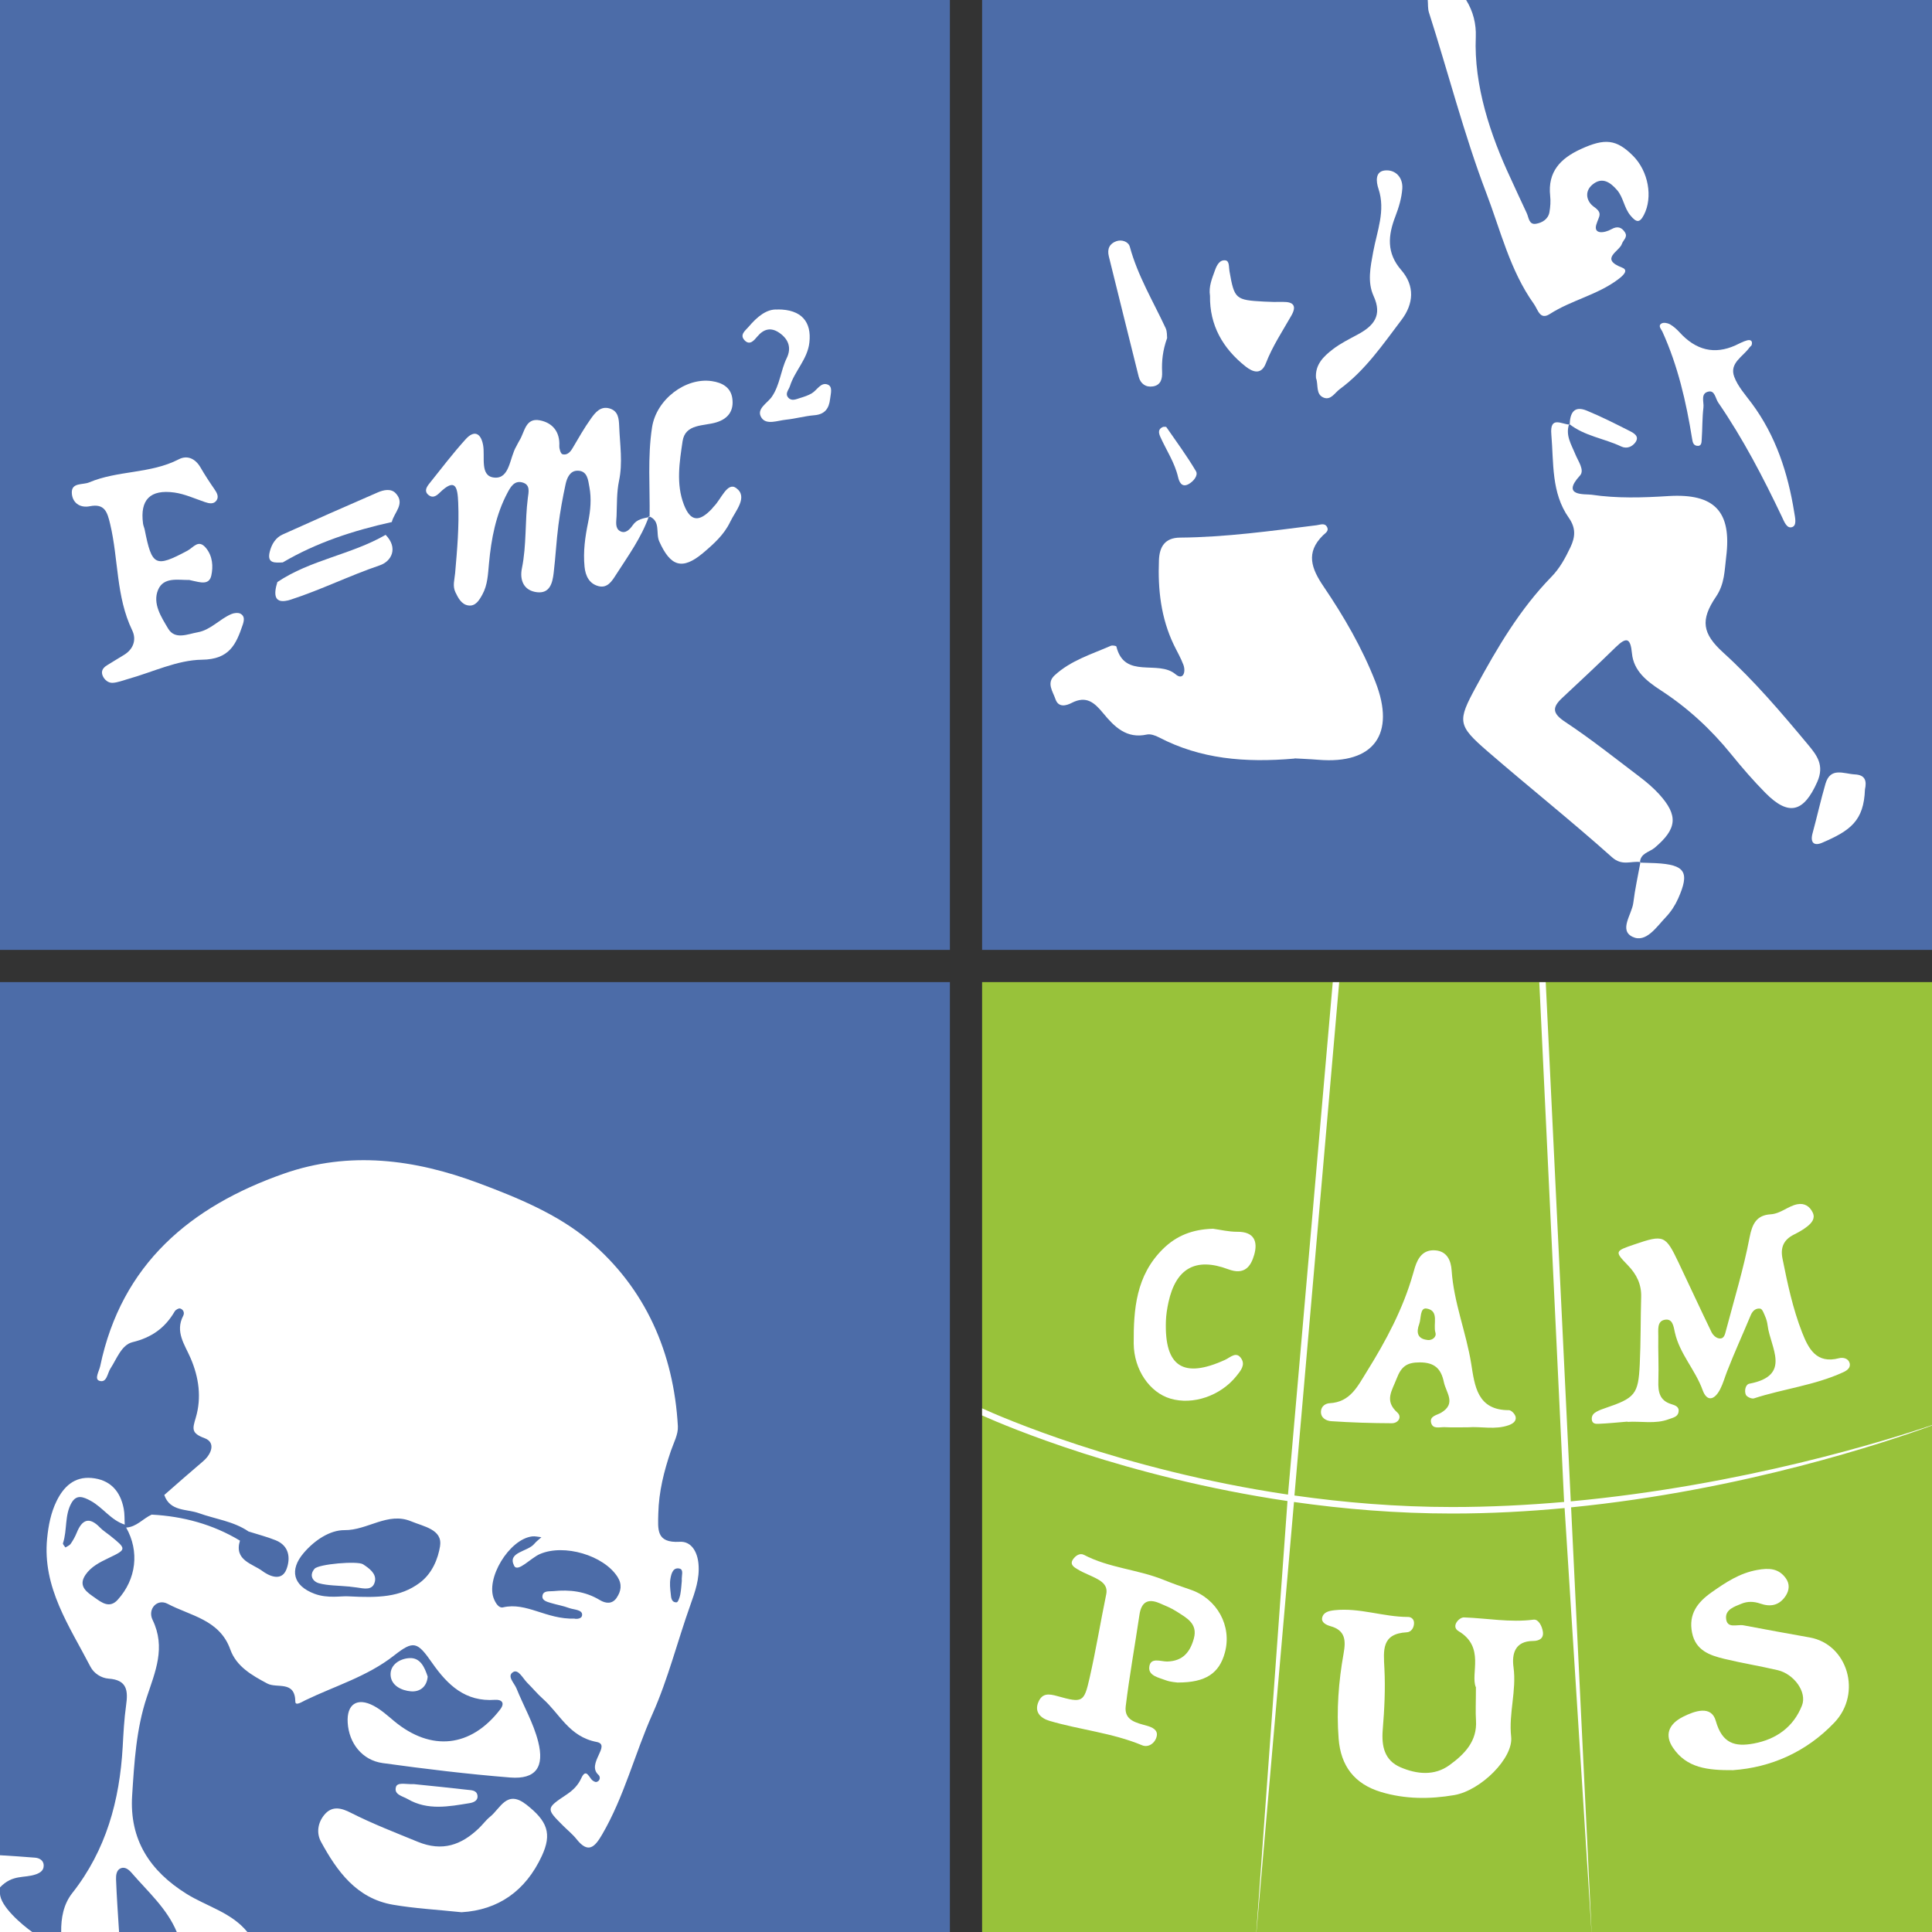 <?xml version="1.0" encoding="UTF-8"?>
<svg id="Ebene_2" data-name="Ebene 2" xmlns="http://www.w3.org/2000/svg" viewBox="0 0 300 300">
  <rect x="0" y="0" width="300" height="300" fill="#333333" stroke="none"/>
  <defs>
    <style>
      .cls-1 {
        fill: #fff;
      }

      .cls-2 {
        fill: #98c23a;
      }

      .cls-3 {
        fill: #4c6ca8;
      }
    </style>
  </defs>
  <g id="BG">
    <rect class="cls-3" width="147.5" height="147.5"/>
    <rect class="cls-3" x="152.5" width="147.5" height="147.5"/>
    <rect class="cls-3" y="152.5" width="147.5" height="147.5"/>
    <rect id="green" class="cls-2" x="152.5" y="152.5" width="147.5" height="147.5"/>
  </g>
  <g id="DB">
    <path class="cls-1" d="M105.55,239.41c-3.7,.21-3.38-1.93-3.33-4.39,.08-3.38,.88-6.58,1.96-9.74,.43-1.25,1.15-2.56,1.08-3.81-.64-11.45-5.05-21.44-13.74-28.79-4.87-4.11-11.08-6.68-17.19-8.96-9.94-3.72-20.1-5.04-30.27-1.47-14.47,5.08-25.19,14.03-28.5,29.88-.16,.77-.93,1.99-.16,2.27,1.19,.42,1.27-1.16,1.74-1.88,1-1.53,1.72-3.69,3.44-4.11,2.98-.72,5.06-2.22,6.55-4.78,.14-.24,.6-.51,.83-.45,.51,.14,.73,.67,.49,1.13-1.3,2.5,.24,4.48,1.14,6.57,1.3,3.01,1.73,6.15,.81,9.26-.51,1.72-.74,2.4,1.37,3.18,1.73,.64,1.13,2.42-.24,3.59-2.03,1.72-4.02,3.48-6.02,5.23h0c.89,2.59,3.5,2.15,5.36,2.82,2.58,.93,5.39,1.25,7.73,2.85,1.4,.45,2.84,.81,4.2,1.36,2.14,.86,2.33,2.81,1.68,4.51-.8,2.08-2.93,.87-3.72,.28-1.53-1.15-4.45-1.65-3.5-4.73-4.22-2.54-8.82-3.78-13.71-4.04h0c-1.35,.61-2.34,1.92-3.96,2.01,2.08,3.68,1.59,8.01-1.31,11.21-1.26,1.4-2.5,.43-3.53-.3-1.16-.82-2.72-1.75-1.47-3.58,.86-1.26,2.21-1.94,3.59-2.6,2.83-1.35,2.81-1.4,.21-3.49-.52-.42-1.1-.77-1.56-1.25-1.66-1.72-2.78-1.24-3.6,.8-.25,.61-.57,1.2-.95,1.74-.17,.25-.53,.38-.81,.56-.14-.22-.44-.5-.38-.66,.68-2.05,.23-4.35,1.33-6.27,.78-1.36,1.83-.93,2.98-.31,1.9,1.04,3.14,3.01,5.28,3.69-.05-.83,0-1.67-.16-2.48-.53-2.75-2.12-4.5-4.99-4.76-2.7-.24-4.35,1.37-5.44,3.6-.88,1.8-1.26,3.77-1.46,5.77-.76,7.66,3.47,13.64,6.72,19.93,.54,1.05,1.69,1.78,2.84,1.86,2.88,.2,3.02,1.89,2.7,4.15-.3,2.13-.41,4.3-.53,6.46-.47,8.31-2.57,16.02-7.83,22.69-1.36,1.73-1.75,3.86-1.72,6.05h8.99c-.17-2.73-.37-5.46-.47-8.19-.02-.61,.05-1.45,.74-1.72,.66-.26,1.25,.22,1.68,.72,2.52,2.92,5.48,5.51,7.01,9.18h10.96c-2.47-3.04-6.29-3.96-9.44-5.92-5.71-3.56-8.89-8.43-8.45-15.28,.33-5.14,.63-10.32,2.27-15.25,1.31-3.96,2.99-7.72,.9-12.02-.81-1.67,.71-3.35,2.34-2.49,3.53,1.87,8.08,2.45,9.73,7.09,.95,2.66,3.37,4.02,5.75,5.29,1.51,.8,4.3-.53,4.35,2.81,0,.73,1.07,.01,1.56-.22,4.62-2.23,9.59-3.67,13.75-6.93,3.06-2.4,3.62-2.18,5.93,1.13,2.42,3.46,5.16,6.07,9.77,5.74,.96-.07,1.62,.42,.8,1.49-4.54,5.91-10.72,6.58-16.47,1.81-1.02-.85-2.03-1.77-3.19-2.38-2.56-1.35-4.2-.23-4.02,2.63,.19,3.18,2.25,5.83,5.43,6.27,6.58,.91,13.17,1.71,19.79,2.24,4.03,.32,5.35-1.66,4.36-5.56-.74-2.92-2.26-5.51-3.37-8.27-.35-.86-1.55-1.92-.51-2.55,.8-.48,1.5,.99,2.18,1.67,.83,.82,1.57,1.73,2.44,2.5,2.64,2.35,4.06,5.87,8.33,6.69,2.36,.45-1.65,3.39,.29,5.11,.32,.29,.29,.94-.3,1.1-.22,.06-.64-.19-.81-.42-.5-.64-.9-1.6-1.57-.14-.5,1.09-1.28,1.86-2.29,2.53-3.2,2.13-3.17,2.18-.55,4.8,.71,.71,1.5,1.34,2.12,2.12,1.8,2.27,2.81,1.25,3.95-.7,3.45-5.91,5.08-12.57,7.85-18.78,2.4-5.38,3.87-11.29,5.88-16.92,.72-2.02,1.45-4.07,1.25-6.32-.16-1.9-1.11-3.56-2.9-3.46Zm-37.21,.64c-.31,1.95-1.2,4.27-3.18,5.74-3.03,2.25-6.43,2.33-11.05,2.09-1.02-.09-3.2,.38-5.28-.4-3.33-1.25-3.93-3.7-1.67-6.34,1.7-1.99,4.09-3.56,6.33-3.54,3.59,.04,6.73-2.88,10.35-1.37,1.91,.8,4.9,1.26,4.49,3.82Zm27.42,8.05c-.69,1.01-1.68,.92-2.63,.35-2.24-1.35-4.67-1.64-7.2-1.38-.61,.06-1.48-.1-1.67,.6-.22,.83,.62,1.04,1.25,1.23,.95,.29,1.95,.45,2.88,.8,.74,.27,2.07,.23,2,1.09-.06,.77-1.32,.56-1.16,.55-4.44,.14-7.44-2.6-11.12-1.75-.63,.15-1.11-.6-1.38-1.23-1.41-3.18,2.33-9.37,5.92-9.79,.46-.05,.94,.08,1.42,.13-.36,.34-.78,.63-1.09,1.01-1.03,1.27-4.25,1.27-3.14,3.43,.56,1.08,2.57-1.22,4-1.83,3.76-1.62,9.91,.2,12.05,3.55,.74,1.16,.55,2.23-.13,3.23Zm10.11-2.62c-.06,.55-.09,1.35-.24,2.13-.08,.44-.35,1.19-.56,1.2-.84,.03-.86-.76-.92-1.35-.09-.78-.18-1.59-.04-2.35,.13-.73,.39-1.78,1.41-1.54,.7,.17,.28,1.08,.35,1.91Z"/>
    <path class="cls-1" d="M6.79,289.66c-.03-.77-.64-1.14-1.33-1.2-1.82-.16-3.64-.26-5.47-.38v5c2-2.08,3.73-1.38,5.6-2.04,.68-.24,1.22-.63,1.19-1.37Z"/>
    <path class="cls-1" d="M0,294v6H5c-1.52-1.07-5-4-5-6Z"/>
    <path class="cls-1" d="M71.67,296.93c-3.78-.4-7.27-.58-10.68-1.17-5.62-.98-8.65-5.18-11.15-9.78-.72-1.33-.52-2.94,.55-4.21,1.23-1.47,2.74-.97,4.07-.29,3.39,1.72,6.92,3.08,10.43,4.52,3.8,1.55,6.74,.5,9.47-2.11,.6-.57,1.09-1.26,1.73-1.78,1.62-1.29,2.59-4.26,5.6-1.92,3.33,2.59,4.05,4.54,2.44,8.01-2.53,5.44-6.77,8.39-12.46,8.73Z"/>
    <path class="cls-1" d="M64.28,277.04c3.07,.32,5.69,.57,8.3,.88,.59,.07,1.4,.04,1.55,.83,.15,.83-.55,1.13-1.2,1.24-3.25,.53-6.52,1.17-9.62-.63-.8-.47-2.19-.68-1.82-1.9,.22-.71,1.46-.42,2.27-.42,.33,0,.66,0,.53,0Z"/>
    <path class="cls-1" d="M66.41,260.34c-.13,1.63-1.26,2.4-2.6,2.29-1.45-.12-3.07-.88-3.16-2.52-.08-1.68,1.52-2.57,2.94-2.64,1.69-.09,2.35,1.44,2.82,2.87Z"/>
    <path class="cls-1" d="M54.36,246.37c-1.91-.18-3.42-.14-4.82-.52-.99-.27-1.57-1.24-.7-2.25,.63-.74,6.68-1.25,7.53-.7,.97,.63,2.1,1.45,1.85,2.65-.32,1.5-1.72,1.11-2.85,.95-.49-.07-.98-.12-1.01-.12Z"/>
  </g>
  <g id="emc">
    <path class="cls-1" d="M100.77,80.15c-1.17,3.34-3.24,6.17-5.12,9.1-.62,.97-1.32,2.12-2.7,1.77-1.45-.37-2.04-1.59-2.18-3.01-.24-2.35,.09-4.66,.56-6.94,.37-1.83,.53-3.65,.19-5.45-.2-1.05-.28-2.54-1.85-2.53-1.16,0-1.63,1.12-1.84,2.07-.46,2.11-.84,4.24-1.12,6.38-.32,2.47-.44,4.97-.74,7.45-.18,1.53-.59,3.2-2.58,2.97-2.06-.24-2.72-1.87-2.35-3.7,.74-3.61,.46-7.29,.92-10.91,.12-.96,.44-2.12-.9-2.45-1.2-.3-1.78,.72-2.24,1.58-1.83,3.43-2.54,7.19-2.89,11-.16,1.67-.2,3.34-1.03,4.84-.48,.87-1.06,1.87-2.2,1.69-1.04-.16-1.55-1.14-1.99-2.06-.46-.98-.13-1.95-.04-2.94,.32-3.65,.64-7.29,.48-10.97-.1-2.38-.41-3.94-2.91-1.5-.49,.48-1.07,.86-1.72,.31-.69-.58-.28-1.22,.12-1.73,1.86-2.33,3.68-4.72,5.68-6.93,1.28-1.41,2.33-1,2.69,.9,.35,1.84-.56,4.87,1.75,5.07,2.41,.22,2.36-3.09,3.41-4.85,.17-.29,.29-.6,.47-.88,.84-1.3,.91-3.6,3.19-3.16,1.95,.38,3.13,1.76,3.02,3.97-.02,.44,.21,1.21,.48,1.29,.68,.2,1.19-.28,1.56-.91,.93-1.57,1.83-3.17,2.89-4.65,.66-.92,1.48-1.95,2.86-1.55,1.38,.4,1.46,1.6,1.51,2.82,.11,2.81,.57,5.59-.03,8.43-.37,1.77-.31,3.64-.38,5.47-.03,.8-.27,1.83,.49,2.3,.86,.53,1.56-.22,2.04-.91,.65-.93,1.64-1.04,2.6-1.25l-.1-.13Z"/>
    <path class="cls-1" d="M29.37,90.06c-1.73,.02-3.96-.5-4.82,1.52-.9,2.14,.5,4.24,1.56,6.03,1.06,1.78,3.02,.85,4.59,.57,2.02-.36,3.39-2.05,5.23-2.83,.42-.18,1.06-.25,1.42-.05,.67,.36,.57,1.03,.34,1.72-1.04,3.06-2.07,5.37-6.33,5.42-3.85,.05-7.67,1.93-11.5,3-.79,.22-1.58,.55-2.38,.59-.66,.03-1.27-.46-1.54-1.11-.3-.72,.06-1.24,.69-1.62,.86-.51,1.69-1.06,2.55-1.56,1.56-.91,2.04-2.43,1.35-3.86-2.53-5.24-2.12-11.06-3.43-16.53-.44-1.84-.84-3.2-3.16-2.74-1.59,.31-2.74-.6-2.79-2.09-.05-1.63,1.71-1.2,2.68-1.61,4.46-1.89,9.54-1.32,13.93-3.59,1.31-.68,2.57-.12,3.37,1.26,.66,1.14,1.39,2.26,2.14,3.34,.4,.57,.76,1.19,.35,1.79-.43,.62-1.14,.48-1.8,.25-1.57-.53-3.12-1.25-4.74-1.48-3.78-.52-5.36,1.13-4.87,4.82,.04,.33,.2,.64,.26,.96,1.12,5.64,1.64,5.92,6.64,3.25,.96-.51,1.71-1.85,2.89-.4,1.03,1.27,1.12,2.87,.81,4.27-.34,1.53-1.77,1.03-2.89,.8-.16-.03-.32-.08-.56-.13Z"/>
    <path class="cls-1" d="M100.87,80.28c.07-4.64-.33-9.3,.38-13.92,.67-4.35,5.22-7.78,9.28-7.18,1.64,.24,2.94,.98,3.18,2.66,.26,1.82-.52,3.14-2.47,3.74-1.95,.61-4.84,.18-5.25,2.94-.48,3.24-1.03,6.63,.2,9.83,1.02,2.65,2.36,2.76,4.33,.68,.11-.12,.2-.26,.32-.38,1.13-1.11,2.1-3.87,3.47-2.87,1.91,1.39-.12,3.55-.93,5.26-.95,2-2.59,3.46-4.24,4.85-3.21,2.68-5.04,2.07-6.78-1.84-.57-1.28,.28-3.17-1.6-3.89l.1,.13Z"/>
    <path class="cls-1" d="M120.76,48.05c3.71-.01,5.29,1.94,4.92,5.15-.3,2.6-2.28,4.39-3.02,6.76-.19,.59-.81,1.15-.26,1.78,.53,.61,1.23,.24,1.84,.06,.63-.19,1.27-.4,1.82-.73,.82-.49,1.4-1.76,2.45-1.36,.84,.32,.48,1.41,.39,2.22-.17,1.5-.81,2.42-2.47,2.55-1.47,.12-2.92,.54-4.39,.69-1.29,.13-3.01,.85-3.78-.28-.93-1.37,.89-2.26,1.59-3.28,1.26-1.84,1.37-4.07,2.31-6,.77-1.58,.29-2.92-1.1-3.9-1.3-.92-2.44-.68-3.47,.55-.5,.6-1.18,1.45-2,.55-.77-.86,.17-1.49,.66-2.07,1.32-1.56,2.83-2.82,4.51-2.67Z"/>
    <path class="cls-1" d="M59.88,83.05c-5.33,3.08-11.65,3.87-16.81,7.33-.59,1.9-.6,3.59,2.08,2.73,4.69-1.52,9.12-3.73,13.81-5.32,1.86-.63,2.9-2.71,.92-4.74Z"/>
    <path class="cls-1" d="M61.45,76.6c-.73-.79-1.89-.53-2.79-.14-4.94,2.14-9.86,4.32-14.76,6.53-1.12,.5-1.72,1.53-2.01,2.67-.48,1.89,.84,1.72,2.02,1.67,5.27-3.1,11-4.95,16.93-6.27,.34-1.48,2.13-2.83,.61-4.46Z"/>
  </g>
  <g id="jump">
    <path class="cls-1" d="M227.66,0c1.09,1.75,1.58,3.73,1.5,5.72-.32,7.54,2.28,15.29,5.39,21.93,.84,1.8,1.65,3.63,2.51,5.42,.33,.69,.33,1.85,1.43,1.68,.96-.15,1.92-.7,2.11-1.83,.14-.81,.2-1.67,.11-2.49-.41-3.76,1.6-5.84,4.78-7.29,3.72-1.7,5.51-1.53,8.09,1.06,2.38,2.39,3.11,6.42,1.68,9.18-.65,1.25-1.15,1.2-2.07,.1-1.01-1.2-1.1-2.8-2.07-3.94-1.05-1.22-2.32-2.14-3.84-.88-1.34,1.11-.88,2.67,.21,3.44,1.45,1.02,.79,1.44,.39,2.75-.49,1.58,1.25,1.36,2.36,.73,.89-.5,1.57-.32,2.09,.51,.46,.74-.29,1.19-.48,1.77-.39,1.2-3.52,2.33,.04,3.7,1.12,.43,0,1.34-.62,1.81-3.22,2.43-7.26,3.23-10.62,5.39-1.54,.99-1.83-.67-2.46-1.55-3.74-5.23-5.19-11.48-7.43-17.32-3.37-8.82-5.98-18.94-8.87-27.94-.2-.61-.13-1.3-.19-1.96,2,0,4,0,6,0Z"/>
    <path class="cls-1" d="M243.66,65.83c-.62,1.77,.35,3.21,.97,4.74,.43,1.05,1.46,2.44,.71,3.27-3.01,3.28,.81,2.84,1.79,2.98,3.95,.59,7.95,.46,11.94,.21,7.15-.44,9.86,2.38,8.97,9.45-.26,2.07-.22,4.17-1.57,6.16-2.47,3.64-2.15,5.73,1.12,8.7,4.82,4.38,9.01,9.31,13.16,14.29,1.38,1.66,2.58,3.2,1.43,5.79-2.09,4.7-4.41,5.38-8.05,1.7-1.86-1.88-3.6-3.89-5.27-5.95-3.16-3.91-6.79-7.26-11.01-10-2.12-1.38-4.18-2.99-4.44-5.71-.23-2.43-.85-2.59-2.52-.97-2.73,2.67-5.52,5.28-8.32,7.89-1.63,1.52-1.48,2.43,.49,3.73,4,2.65,7.76,5.65,11.59,8.55,1.05,.8,2.07,1.67,2.96,2.64,3.03,3.33,2.81,5.39-.66,8.33-.83,.7-2.25,.84-2.3,2.32l.09-.09c-1.47-.21-2.84,.67-4.43-.75-6.31-5.64-12.93-10.91-19.33-16.45-4.68-4.05-4.68-4.67-1.78-10.02,3.31-6.1,6.82-12.07,11.71-17.08,1.3-1.33,2.14-2.9,2.94-4.57,.79-1.66,.85-3.02-.25-4.59-2.74-3.9-2.33-8.5-2.71-12.94-.26-2.96,1.61-1.56,2.84-1.53l-.08-.1Z"/>
    <path class="cls-1" d="M201.03,117.79c-7.81,.68-14.65,.05-21.06-3.29-.56-.29-1.32-.57-1.89-.44-3.16,.7-5.05-1.22-6.75-3.28-1.38-1.67-2.62-2.82-4.93-1.63-.75,.39-2.03,.82-2.51-.59-.4-1.19-1.43-2.49-.14-3.68,2.49-2.31,5.72-3.28,8.74-4.6,.24-.1,.83,0,.86,.11,1.27,5.15,6.47,2,9.19,4.31,1.17,.99,1.63-.35,1.22-1.46-.4-1.08-1-2.09-1.5-3.13-1.99-4.16-2.48-8.57-2.3-13.11,.08-2.14,.96-3.5,3.27-3.52,7.12-.06,14.16-1.04,21.2-1.92,.63-.08,1.32-.43,1.67,.35,.25,.56-.32,.89-.66,1.21-2.75,2.7-1.79,5.19,.09,7.96,3.16,4.66,5.99,9.54,8.05,14.81,3.17,8.11-.26,12.79-8.83,12.09-1.49-.12-2.98-.17-3.73-.22Z"/>
    <path class="cls-1" d="M271.99,53.61c-.11,.12-.24,.23-.34,.36-1,1.41-3.15,2.41-2.36,4.53,.56,1.51,1.73,2.8,2.72,4.13,3.75,5.05,5.62,10.82,6.6,16.94,.13,.8,.43,2-.31,2.27-.84,.31-1.25-.84-1.59-1.56-2.92-6.14-6.05-12.16-9.91-17.78-.44-.65-.52-1.89-1.48-1.7-1.32,.26-.71,1.62-.81,2.47-.2,1.64-.15,3.31-.27,4.97-.03,.43,0,1.11-.77,.98-.56-.1-.64-.61-.72-1.09-.92-5.72-2.21-11.34-4.62-16.64-.18-.4-.73-.9-.13-1.26,.31-.19,.94-.08,1.3,.12,.56,.32,1.07,.78,1.51,1.26q3.81,4.19,8.64,2.03c.6-.27,1.18-.61,1.81-.78,.55-.16,.95,.05,.72,.76Z"/>
    <path class="cls-1" d="M204.35,58.75c-.18-2.13,1.18-3.42,2.63-4.53,1.17-.9,2.54-1.57,3.85-2.28,2.46-1.33,3.86-2.92,2.46-5.98-.99-2.17-.49-4.52-.06-6.85,.59-3.22,1.95-6.4,.82-9.79-.38-1.13-.53-2.68,.97-2.85,1.65-.18,2.84,1.07,2.73,2.8-.1,1.46-.54,2.93-1.07,4.31-1.15,2.97-1.41,5.69,.9,8.35,2.15,2.47,1.93,5.26,.04,7.75-2.9,3.83-5.63,7.84-9.58,10.74-.76,.56-1.37,1.74-2.46,1.34-1.31-.49-.85-1.97-1.21-3Z"/>
    <path class="cls-1" d="M187.89,45.95c-.23-1.48,.32-2.71,.76-3.95,.29-.82,.73-1.69,1.64-1.57,.63,.09,.51,1.03,.62,1.67,.76,4.35,.94,4.49,5.35,4.73,.99,.06,1.98,.07,2.98,.05,1.63-.02,2.13,.63,1.29,2.11-1.38,2.43-2.94,4.76-3.96,7.4-.7,1.83-1.98,1.44-3.15,.52-3.56-2.82-5.6-6.42-5.53-10.96Z"/>
    <path class="cls-1" d="M181.23,52.49c-.7,1.96-.85,3.59-.78,5.26,.05,1.06-.19,2.05-1.41,2.25-1.12,.18-1.94-.41-2.22-1.5-1.57-6.22-3.08-12.46-4.64-18.69-.29-1.17,.12-1.99,1.18-2.36,.84-.29,1.86,.07,2.08,.87,1.22,4.5,3.62,8.46,5.56,12.63,.26,.55,.19,1.26,.23,1.54Z"/>
    <path class="cls-1" d="M254.64,133.95c.82,.03,1.65,.04,2.47,.08,4.57,.24,5.31,1.38,3.47,5.5-.46,1.04-1.12,2.05-1.9,2.87-1.45,1.52-3.09,4.08-5.18,3.07-2.16-1.04-.1-3.48,.12-5.29,.26-2.12,.73-4.22,1.11-6.32l-.09,.09Z"/>
    <path class="cls-1" d="M289.59,122.58c-.17,4.9-2.29,6.41-6.67,8.29-1.24,.53-1.86-.03-1.47-1.47,.7-2.56,1.27-5.16,2.01-7.7,.77-2.64,2.84-1.54,4.56-1.45,1.66,.08,1.85,1.06,1.57,2.33Z"/>
    <path class="cls-1" d="M243.74,65.93c.05-1.74,.63-3,2.65-2.17,2.26,.93,4.45,2.04,6.64,3.15,.66,.34,1.62,.83,.89,1.81-.49,.65-1.31,1.02-2.18,.61-2.65-1.26-5.69-1.61-8.07-3.5l.08,.1Z"/>
    <path class="cls-1" d="M180.62,66.28c.19,.01,.44-.04,.49,.04,1.56,2.26,3.2,4.48,4.6,6.85,.38,.65-.38,1.57-1.12,1.99-1.12,.63-1.5-.39-1.66-1.08-.53-2.28-1.84-4.19-2.77-6.28-.3-.68-.31-1.21,.46-1.52Z"/>
  </g>
  <g id="campus">
    <path id="campus-bg" class="cls-1" d="M243.96,234.06c26.84-2.65,49.09-10.17,56.04-12.71v-.06c-6.97,2.36-29.31,9.36-56.09,11.84l-3.89-80.62h-1l3.83,80.22,.03,.49c-5.64,.49-11.47,.79-17.38,.79-8.6,0-16.84-.7-24.5-1.79l6.95-79.71h-1l-6.95,79.57c-26.01-3.86-44.98-12.24-47.5-13.39v1.1c3.78,1.69,22.35,9.58,47.42,13.29l-4.84,66.94h.02l5.83-66.79c7.68,1.09,15.95,1.79,24.58,1.79,5.95,0,11.79-.32,17.44-.85l4.18,65.85h.01l-3.18-65.94Z"/>
    <g id="campus-copy">
      <path class="cls-1" d="M252.7,220.75c-1.49,.12-2.98,.28-4.47,.34-.42,.02-1.01,.02-1.06-.7-.04-.59,.29-.93,.72-1.17,.43-.24,.9-.42,1.37-.57,4.63-1.57,5.14-2.13,5.36-6.79,.17-3.48,.12-6.98,.22-10.46,.06-1.96-.7-3.51-2.04-4.9-2.11-2.19-2.08-2.22,1-3.27,4.56-1.55,4.81-1.45,6.86,2.85,1.71,3.6,3.38,7.22,5.12,10.81,.19,.39,.63,.81,1.03,.91,.91,.23,1.04-.6,1.2-1.2,1.27-4.8,2.73-9.57,3.66-14.43,.41-2.16,1.11-3.47,3.25-3.61,1.6-.1,2.7-1.27,4.15-1.56,1.13-.23,1.96,.32,2.42,1.31,.42,.92-.2,1.6-.84,2.12-.64,.51-1.38,.92-2.12,1.29-1.55,.79-2.09,1.97-1.75,3.69,.78,3.89,1.6,7.78,3.05,11.49,.99,2.53,2.22,4.92,5.74,4,.58-.15,1.41,0,1.63,.73,.23,.78-.43,1.2-1.03,1.47-4.41,2.02-9.25,2.55-13.82,4.04-.34,.11-1.1-.23-1.25-.55-.27-.61-.07-1.61,.54-1.73,6.62-1.26,3.27-5.6,2.84-9.02-.06-.49-.19-.99-.39-1.44-.19-.44-.43-1.14-.75-1.19-.66-.12-1.2,.31-1.49,1.02-1.21,2.91-2.53,5.78-3.67,8.72-.36,.92-.61,1.86-1.07,2.76-.89,1.73-2.06,1.98-2.72,.16-1.13-3.15-3.57-5.64-4.31-8.95-.21-.93-.33-2.28-1.66-1.97-1.15,.27-.9,1.61-.92,2.54-.04,2.33,.09,4.65,.01,6.98-.05,1.64,.18,2.99,1.97,3.55,.65,.2,1.33,.42,1.16,1.27-.15,.75-.9,.85-1.5,1.08-2.1,.8-4.29,.28-6.43,.42Z"/>
      <path class="cls-1" d="M229.16,261.97c-.86-2.07,1.48-6.22-2.68-8.69-1.22-.72,.09-2.16,.84-2.13,3.6,.13,7.16,.82,10.81,.35,.75-.1,1.3,.97,1.44,1.83,.19,1.13-.63,1.47-1.5,1.48-2.88,.01-3.33,2.06-3.05,4.1,.49,3.63-.77,7.12-.37,10.77,.37,3.32-4.72,8.35-8.83,9.06-3.79,.65-7.63,.65-11.38-.48-4.14-1.25-6.26-4.06-6.58-8.3-.34-4.44-.01-8.84,.77-13.19,.37-2.05,.29-3.62-2.07-4.27-.61-.17-1.4-.56-1.26-1.27,.18-.93,1.11-1.11,1.96-1.2,3.86-.41,7.55,1.05,11.38,1.05,.44,0,.93,.29,.93,.94,0,.78-.48,1.41-1.11,1.44-3.98,.21-3.63,2.81-3.49,5.65,.16,3.15,0,6.33-.26,9.48-.21,2.57,.27,4.76,2.75,5.83,2.51,1.08,5.26,1.38,7.61-.33,2.3-1.67,4.34-3.69,4.12-6.97-.09-1.32-.01-2.66-.01-5.15Z"/>
      <path class="cls-1" d="M269.1,274.87c-3.96,.03-7.2-.34-9.32-3.48-1.28-1.89-.78-3.63,1.56-4.81,1.79-.9,4.4-1.84,5.09,.65,.99,3.51,2.98,4.05,5.9,3.5,3.5-.65,6.17-2.58,7.48-5.9,.82-2.08-1.24-4.9-3.78-5.49-2.74-.64-5.52-1.09-8.26-1.75-2.28-.55-4.48-1.3-5.03-4.08-.57-2.88,.84-4.71,3.04-6.26,2.19-1.54,4.35-2.98,7.09-3.47,1.81-.33,3.32-.26,4.43,1.29,.63,.87,.57,1.86-.05,2.78-1,1.47-2.35,1.7-3.93,1.15-.98-.34-1.96-.37-2.92,.03-1.07,.44-2.45,.88-2.38,2.2,.09,1.76,1.71,.96,2.71,1.15,3.42,.64,6.84,1.28,10.26,1.88,5.9,1.03,8.19,8.65,3.86,13.21-4.4,4.63-9.93,6.99-15.75,7.4Z"/>
      <path class="cls-1" d="M182.91,261.27c-.27-.05-1.13-.07-1.89-.36-1.04-.4-2.65-.68-2.57-1.96,.11-1.71,1.8-.93,2.78-.95,2.45-.06,3.57-1.47,4.15-3.57,.65-2.36-1.18-3.22-2.68-4.2-.83-.54-1.77-.91-2.68-1.3-1.83-.77-2.81-.11-3.09,1.84-.7,4.73-1.55,9.44-2.13,14.18-.27,2.21,1.68,2.57,3.28,3.02,.85,.24,1.73,.65,1.54,1.6-.21,1.06-1.26,1.85-2.26,1.44-4.64-1.94-9.64-2.39-14.4-3.8-1.32-.39-2.45-1.35-1.68-3.01,.6-1.3,1.59-1.2,2.91-.83,3.91,1.1,4.14,.98,5-2.81,.98-4.3,1.69-8.66,2.58-12.98,.26-1.25-.46-1.88-1.34-2.37-1.01-.57-2.14-.93-3.12-1.54-.46-.28-1.27-.7-.69-1.54,.4-.58,1.07-1.02,1.7-.69,3.88,2.03,8.31,2.25,12.32,3.86,1.39,.56,2.79,1.07,4.21,1.54,4.13,1.39,6.48,5.64,5.35,9.77-.87,3.21-2.96,4.65-7.27,4.65Z"/>
      <path class="cls-1" d="M235.3,219.88c-.12-.38-.65-.91-.99-.91-4.95,.02-5.32-3.83-5.86-7.2-.78-4.88-2.71-9.51-3.04-14.49-.1-1.53-.71-3.02-2.6-3.13-1.81-.11-2.63,1.13-3.11,2.67-.1,.32-.19,.64-.28,.96-1.56,5.48-4.21,10.43-7.21,15.24-1.42,2.28-2.55,4.7-5.74,4.87-.62,.03-1.29,.44-1.35,1.23-.08,1.08,.86,1.51,1.57,1.56,3.14,.21,6.28,.31,9.43,.32,1.02,0,1.61-.98,.86-1.66-2.05-1.85-.84-3.36-.11-5.27,.72-1.89,1.59-2.52,3.58-2.52,2.27,0,3.31,.94,3.75,3.05,.34,1.66,1.99,3.33-.43,4.77-.62,.37-1.81,.5-1.55,1.55,.26,1.06,1.36,.65,2.12,.69,1.16,.06,2.33,.02,3.61,.02,2.03-.16,4.21,.42,6.31-.32,.59-.21,1.31-.62,1.05-1.43Zm-13.62-11.81c-1.59-.16-1.79-1.17-1.3-2.49,.32-.87,.08-2.57,1.15-2.39,2.01,.34,.97,2.43,1.36,3.73,.21,.7-.49,1.23-1.21,1.16Z"/>
      <path class="cls-1" d="M188.3,190.79c1.19,.16,2.5,.49,3.82,.48,2.65-.03,3.22,1.53,2.63,3.58-.53,1.84-1.52,3.18-4.03,2.24-5.08-1.9-8.13-.13-9.28,5.12-.21,.97-.37,1.96-.4,2.95-.23,7.06,2.7,8.96,9.2,5.99,.82-.37,1.76-1.42,2.54-.14,.6,.98-.15,1.86-.79,2.66-2.47,3.08-6.76,4.55-10.27,3.5-3.17-.94-5.65-4.45-5.68-8.55-.03-5.32,.36-10.54,4.52-14.66,2.16-2.14,4.66-3.06,7.73-3.16Z"/>
    </g>
  </g>
</svg>